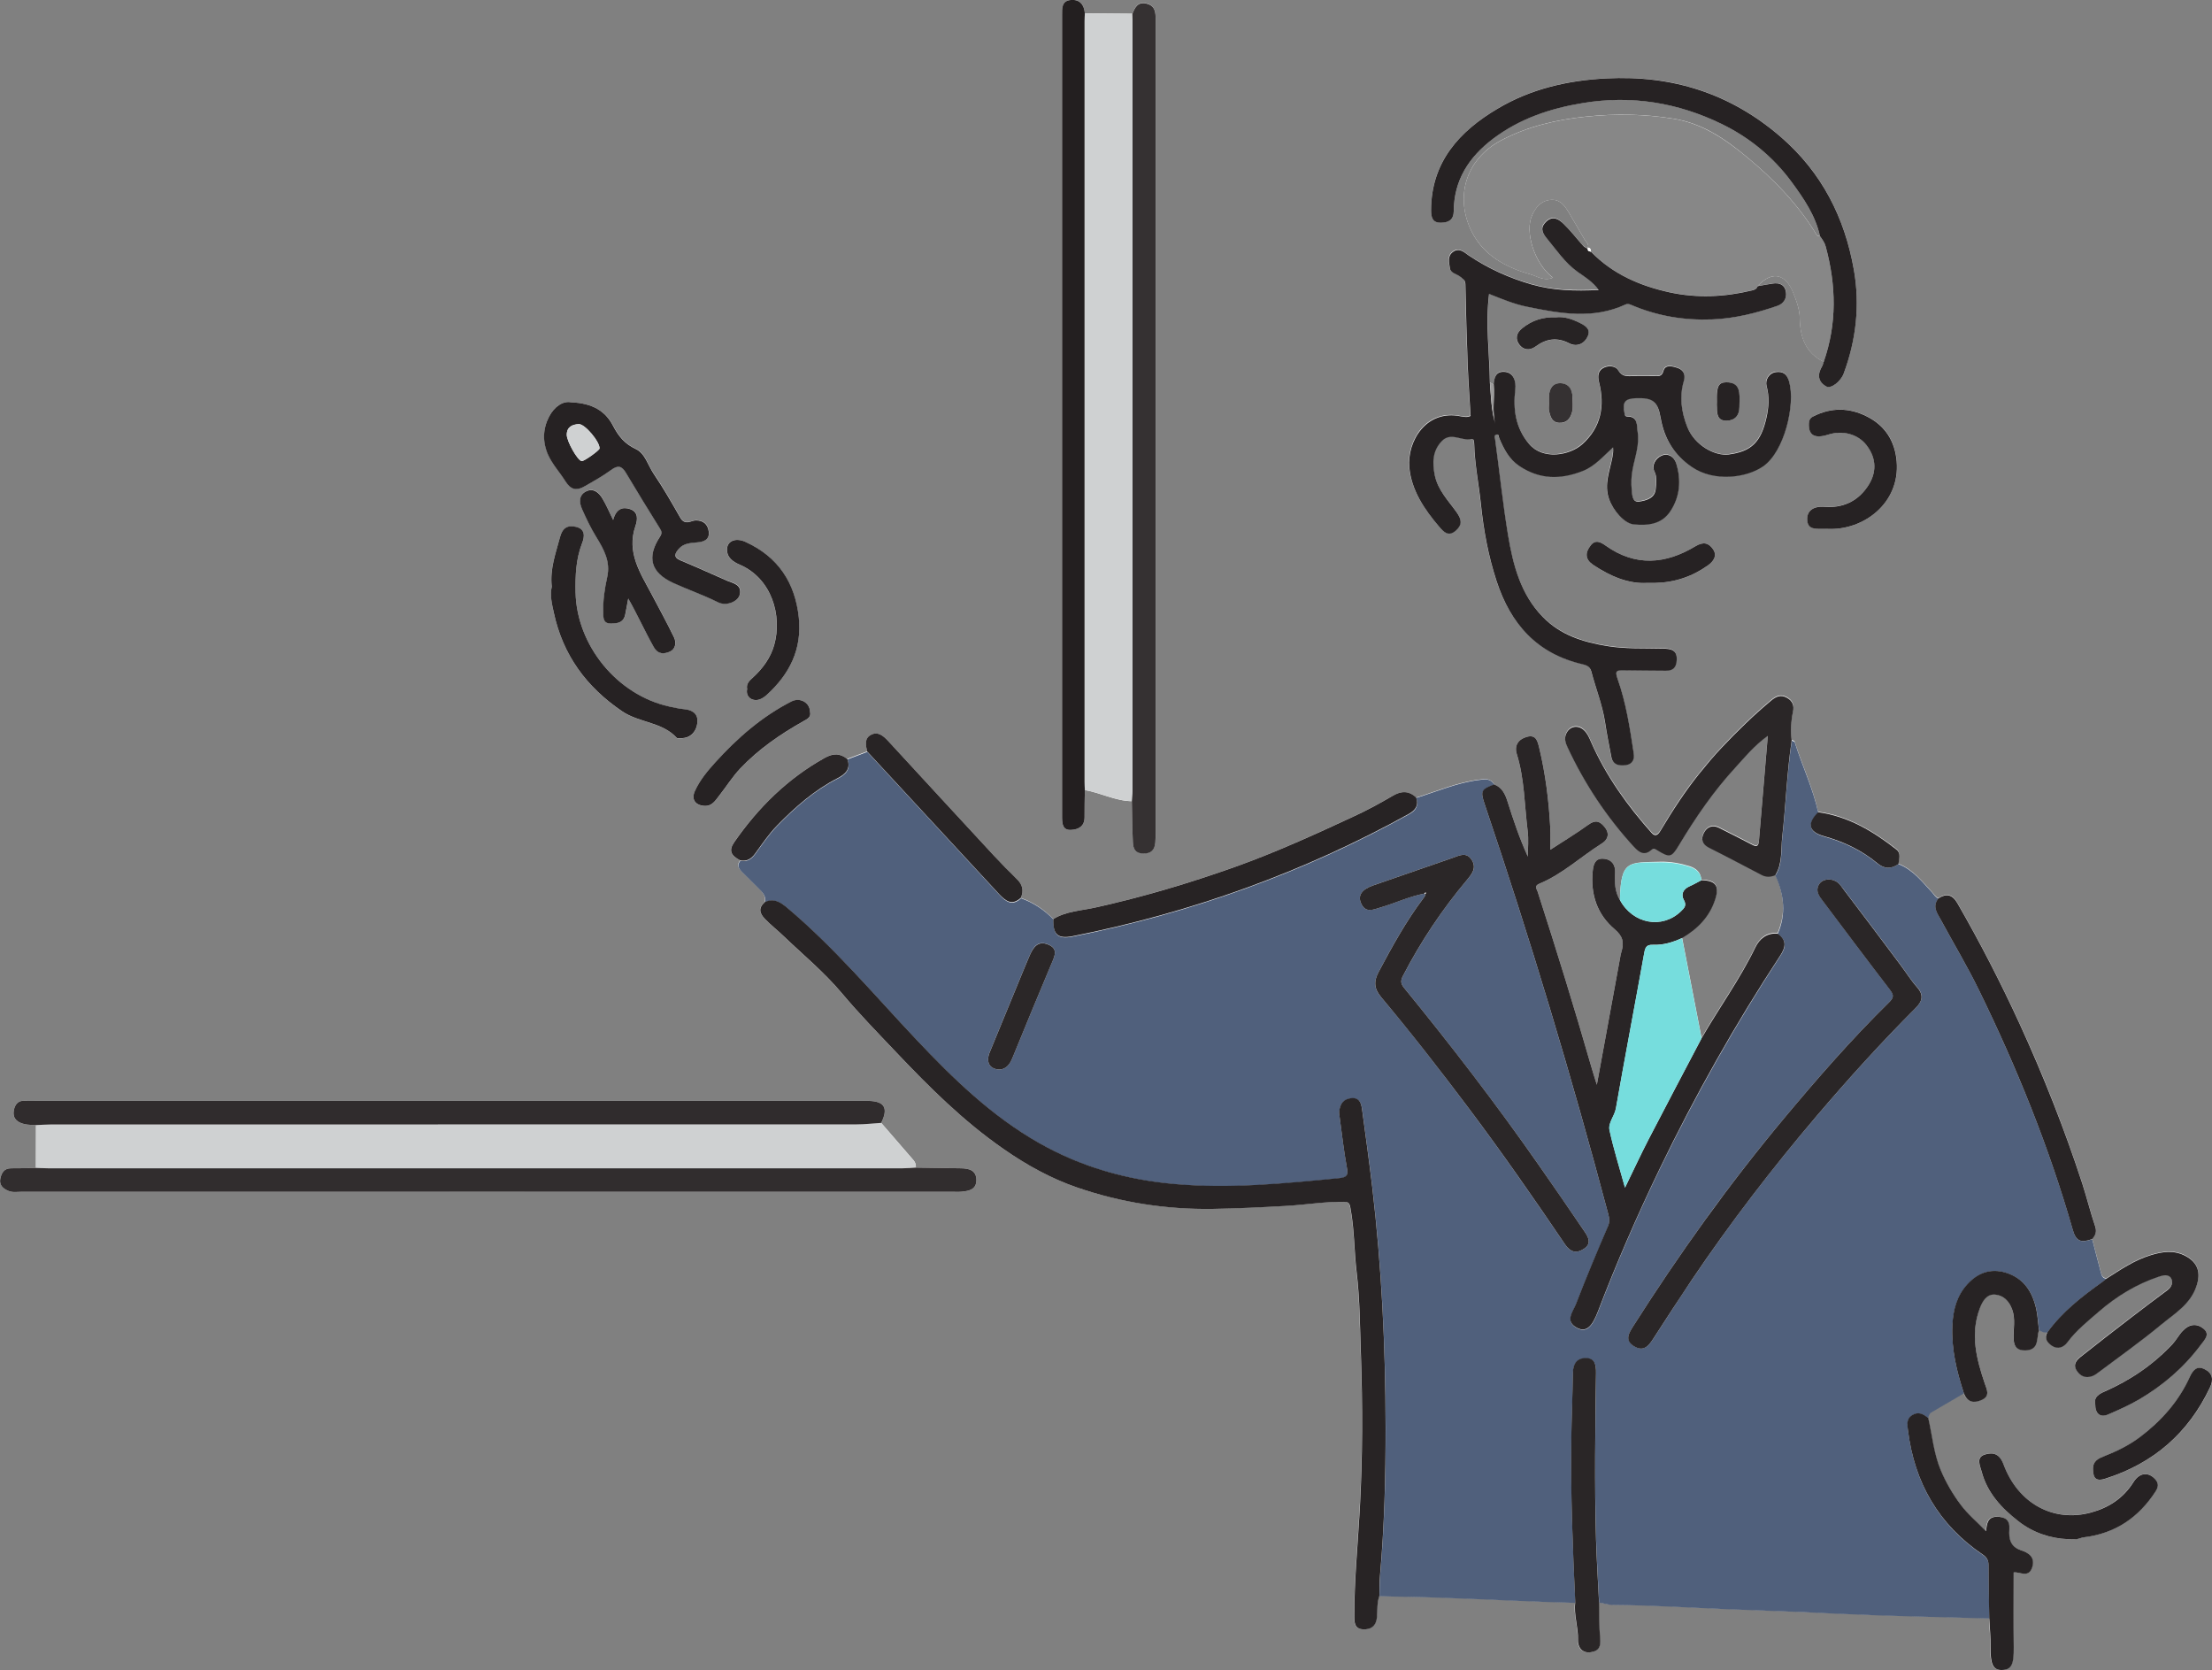 <?xml version="1.0" encoding="utf-8"?>
<!-- Generator: Adobe Illustrator 26.5.0, SVG Export Plug-In . SVG Version: 6.00 Build 0)  -->
<svg version="1.1" id="レイヤー_1" xmlns="http://www.w3.org/2000/svg" xmlns:xlink="http://www.w3.org/1999/xlink" x="0px"
	 y="0px" viewBox="0 0 221.25 167" style="enable-background:new 0 0 221.25 167;" xml:space="preserve">
<rect x="0" y="0" width="221.25" height="167" fill="#808080" stroke="none"/>
<style type="text/css">
	.st0{fill:#FDFDFD;}
	.st1{fill:#50607C;}
	.st2{fill:#878787;}
	.st3{fill:#262223;}
	.st4{fill:#CFD1D2;}
	.st5{fill:#292526;}
	.st6{fill:#282425;}
	.st7{fill:#312D2E;}
	.st8{fill:#302C2D;}
	.st9{fill:#353132;}
	.st10{fill:#231F20;}
	.st11{fill:#2A2627;}
	.st12{fill:#76DDDD;}
	.st13{fill:#272324;}
	.st14{fill:#9C9B9B;}
	.st15{fill:#2B2728;}
	.st16{fill:#EDEDEE;}
</style>
<g>
	<path class="st0" d="M162.03,90c-0.53-0.83-0.55-1.74-0.48-2.7c0.05-0.81-0.37-1.4-1.23-1.43c-0.78-0.03-0.94,0.58-1.01,1.22
		c-0.25,2.31,0.42,4.35,2.19,5.83c0.85,0.71,0.96,1.34,0.68,2.25c-0.06,0.21-0.1,0.43-0.14,0.65c-0.76,4.12-1.51,8.24-2.32,12.66
		c-0.25-0.81-0.42-1.34-0.57-1.86c-1.68-5.85-3.48-11.66-5.35-17.45c-0.09-0.26-0.38-0.57,0.17-0.8c2.33-0.96,4.16-2.71,6.26-4.03
		c0.58-0.36,0.81-0.96,0.28-1.62c-0.49-0.61-0.94-0.77-1.65-0.24c-1.17,0.86-2.44,1.61-3.79,2.49c0-0.86,0.03-1.53-0.01-2.2
		c-0.14-2.69-0.47-5.35-1.1-7.97c-0.17-0.69-0.31-1.38-1.26-1.11c-0.84,0.24-1.25,0.87-0.99,1.7c0.78,2.51,0.77,5.13,1.09,7.7
		c0.11,0.84,0.02,1.71,0.02,2.57c-0.83-1.8-1.44-3.63-2.02-5.47c-0.24-0.77-0.55-1.44-1.35-1.75c-0.37-0.65-0.94-0.55-1.56-0.47
		c-2.17,0.28-4.17,1.15-6.24,1.79c-0.75-0.71-1.51-0.67-2.39-0.16c-1.26,0.74-2.55,1.43-3.88,2.05c-3.88,1.79-7.76,3.58-11.8,5.02
		c-4.61,1.64-9.29,3.03-14.06,4.09c-1.4,0.31-2.89,0.36-4.17,1.14c-0.92-0.95-1.99-1.67-3.24-2.11c0.31-0.73,0.17-1.33-0.41-1.89
		c-0.79-0.75-1.55-1.53-2.28-2.33c-3.55-3.83-7.08-7.67-10.62-11.51c-0.44-0.48-0.97-0.91-1.64-0.6c-0.72,0.35-0.57,1.04-0.43,1.68
		c-0.66,0.25-1.33,0.5-1.99,0.75c-0.74-0.58-1.41-0.59-2.28-0.09c-3.7,2.08-6.63,4.96-9.03,8.42c-0.56,0.81-0.37,1.31,0.6,1.82
		c-0.37,0.46-0.16,0.81,0.2,1.15c0.54,0.51,1.05,1.06,1.58,1.57c0.41,0.39,0.81,0.78,0.69,1.43c-0.66,0.57-0.57,1.11,0,1.7
		c0.59,0.61,1.26,1.13,1.86,1.71c1.95,1.88,4.04,3.59,5.8,5.68c1.74,2.06,3.63,4.01,5.49,5.97c3.3,3.48,6.71,6.86,10.68,9.62
		c2.31,1.6,4.77,2.97,7.39,3.87c4.37,1.49,8.9,2.21,13.56,2.14c2.46-0.04,4.92-0.16,7.37-0.3c1.92-0.11,3.82-0.43,5.75-0.41
		c0.46,0.01,0.55,0.12,0.65,0.6c0.41,2.14,0.37,4.32,0.63,6.48c0.32,2.68,0.32,5.4,0.42,8.1c0.19,5.18,0.18,10.37-0.11,15.57
		c-0.2,3.55-0.54,7.11-0.55,10.68c0,0.64,0.03,1.26,0.85,1.32c0.85,0.06,1.34-0.37,1.42-1.23c0.06-0.71,0-1.43,0.24-2.11
		c2.09,0.08,4.18,0.09,6.27,0.16c4.44,0.16,8.88,0.4,13.32,0.51c-0.17,1.26,0.32,2.47,0.26,3.75c-0.03,0.55,0.3,1.37,1.29,1.22
		c0.87-0.13,1-0.6,0.93-1.39c-0.1-1.2-0.08-2.41-0.11-3.61c0.48,0.09,0.95,0.24,1.43,0.24c3.85,0.02,7.68,0.29,11.52,0.43
		c3.65,0.14,7.31,0.28,10.96,0.45c5.03,0.24,10.08,0.32,15.12,0.47c0.05,0.97,0.15,1.93,0.13,2.9c-0.03,1.67,0.24,2.28,1.1,2.28
		c1-0.01,1.25-0.54,1.22-2.28c-0.04-2.51-0.01-5.02-0.01-7.48c0.6-0.1,1.52,0.63,1.87-0.56c0.28-0.96-0.35-1.4-1.14-1.66
		c-1.05-0.34-1.23-1.15-1.16-2.09c0.07-0.94-0.41-1.25-1.28-1.25c-0.88,0.01-0.97,0.65-1.05,1.44c-0.94-0.96-1.85-1.71-2.53-2.64
		c-0.79-1.07-1.48-2.22-2.01-3.48c-0.71-1.68-0.84-3.47-1.24-5.2c0.02-0.23,0.07-0.45,0.29-0.58c1.09-0.64,2.18-1.27,3.27-1.91
		c0.33,0.9,0.96,1.02,1.77,0.68c0.92-0.39,0.55-1.06,0.34-1.67c-0.84-2.46-1.47-4.93-0.49-7.52c0.28-0.74,0.71-1.44,1.54-1.36
		c0.8,0.08,1.38,0.64,1.69,1.48c0.36,1,0.1,1.99,0.15,2.98c0.04,0.81,0.39,1.14,1.18,1.12c1.42-0.04,1.08-1.23,1.35-2.03
		c0.26,0.16,0.53,0.26,0.84,0.22c-0.34,0.62,0.01,1.03,0.47,1.34c0.61,0.4,1.18,0.15,1.56-0.36c0.87-1.18,2.01-2.08,3.1-3.03
		c1.79-1.57,3.78-2.78,6.05-3.53c0.4-0.13,0.96-0.28,1.21,0.17c0.23,0.4,0.06,0.87-0.36,1.18c-1.18,0.89-2.37,1.77-3.54,2.67
		c-1.72,1.32-3.45,2.65-5.14,4c-0.43,0.34-0.81,0.77-0.39,1.4c0.38,0.57,0.9,0.75,1.52,0.54c0.27-0.09,0.52-0.29,0.75-0.46
		c2.06-1.55,4.18-3.05,6.16-4.69c1.34-1.11,2.92-2.03,3.54-3.86c0.45-1.34,0.13-2.34-1.06-2.99c-1.17-0.64-2.35-0.45-3.52-0.1
		c-1.62,0.49-3.01,1.44-4.42,2.34c-0.44-0.01-0.51-0.37-0.59-0.68c-0.29-1.09-0.57-2.18-0.85-3.27c0.33-0.37,0.49-0.72,0.3-1.28
		c-0.48-1.41-0.83-2.86-1.29-4.28c-1.77-5.42-3.85-10.73-6.24-15.91c-1.9-4.14-3.98-8.17-6.25-12.12c-0.51-0.88-1.1-0.99-1.9-0.47
		c-0.3-0.11-0.43-0.39-0.63-0.6c-1.01-1.08-1.92-2.28-3.37-2.84c0.05-0.51,0.28-1.09-0.2-1.47c-2.33-1.82-4.83-3.32-7.83-3.73
		c-0.54-2.43-1.61-4.68-2.36-7.04c-0.02-0.07-0.19-0.09-0.29-0.14c-0.11-0.97-0.07-1.93,0.14-2.88c0.14-0.6-0.03-1.08-0.62-1.4
		c-0.63-0.34-1.09-0.11-1.58,0.3c-1.75,1.46-3.38,3.05-4.94,4.7c-0.79,0.84-1.52,1.71-2.24,2.6c-1.45,1.78-2.69,3.71-3.86,5.68
		c-0.25,0.41-0.52,0.67-0.9,0.24c-2.46-2.76-4.59-5.74-6.08-9.14c-0.18-0.41-0.35-0.82-0.69-1.13c-0.62-0.58-1.47-0.39-1.79,0.38
		c-0.19,0.47-0.06,0.88,0.14,1.31c1.7,3.65,3.9,6.97,6.62,9.94c0.53,0.58,1.07,0.98,1.8,0.32c0.23-0.2,0.37-0.07,0.57,0.06
		c1.24,0.76,1.42,0.73,2.17-0.52c1.65-2.76,3.46-5.4,5.64-7.76c0.97-1.05,1.88-2.18,3.24-3.17c-0.31,3.69-0.6,7.12-0.89,10.54
		c-0.06,0.73-0.45,0.47-0.82,0.28c-1.06-0.54-2.11-1.1-3.18-1.62c-0.65-0.32-1.2-0.08-1.51,0.52c-0.32,0.62-0.18,1.13,0.51,1.47
		c1.76,0.89,3.5,1.81,5.25,2.72c0.47,0.24,0.92,0.23,1.39,0.03c0.86,1.91,1.1,3.85,0.23,5.83c-1.08-0.08-1.81,0.52-2.23,1.39
		c-1.54,3.18-3.62,6.04-5.38,9.09c-0.65-3.34-1.3-6.69-1.95-10.03c1.56-0.91,2.77-2.12,3.32-3.89c0.42-1.33,0.05-1.84-1.39-1.89
		c-0.06-0.74-0.53-1.13-1.17-1.34c-0.93-0.29-1.89-0.46-2.85-0.45C162.91,86.26,162.11,85.96,162.03,90z M108.51,79.01
		c1.59,0.27,3.05,1.09,4.71,1.11c0.03,1.35,0.03,2.69,0.09,4.04c0.03,0.61,0.16,1.14,1.01,1.17c0.83,0.03,1.16-0.35,1.24-1.09
		c0.04-0.37,0.03-0.75,0.03-1.12c0-21.06,0-42.12,0-63.19c0-6,0-11.99,0-17.99c0-0.7-0.03-1.36-0.89-1.59
		c-0.89-0.23-1.18,0.37-1.44,1.02c-1.58-0.01-3.17-0.03-4.75-0.04c-0.07-0.87-0.5-1.42-1.41-1.33c-0.93,0.09-0.87,0.85-0.87,1.53
		c0,0.19,0,0.38,0,0.56c0,26.29,0,52.58,0,78.87c0,0.26,0,0.53,0,0.79c0,0.63,0.06,1.29,0.9,1.24c0.75-0.04,1.36-0.36,1.35-1.29
		C108.47,80.8,108.5,79.9,108.51,79.01z M88.14,112.29c0.74-1.48,0.33-2.18-1.29-2.2c-0.26,0-0.52,0-0.79,0
		c-27.51,0-55.03,0-82.54,0c-0.3,0-0.6,0.03-0.9-0.01c-0.8-0.09-1.16,0.36-1.25,1.05c-0.11,0.81,0.44,1.14,1.12,1.29
		c0.36,0.08,0.74,0.06,1.11,0.09c0,1.43-0.01,2.86-0.01,4.28c-0.82,0.02-1.65,0.05-2.47,0.04c-0.72,0-0.99,0.47-1.09,1.05
		c-0.12,0.62,0.27,0.97,0.79,1.2c0.43,0.19,0.89,0.1,1.33,0.1c31.04,0.01,62.09,0,93.13,0c0.3,0,0.6,0.02,0.9-0.01
		c0.74-0.07,1.48-0.22,1.48-1.16c0-1.01-0.75-1.17-1.56-1.18c-1.5-0.02-3-0.05-4.49-0.07c0.01-0.27-0.04-0.51-0.22-0.72
		C90.3,114.79,89.22,113.54,88.14,112.29z M149.41,38.46c-0.13-0.07-0.25-0.15-0.38-0.22c-0.03-2.93-0.44-5.86-0.08-8.87
		c1.3,0.52,2.5,1.02,3.78,1.28c3.31,0.68,6.63,1.29,9.89-0.23c0.17-0.08,0.34-0.04,0.53,0.04c2.59,1.13,5.29,1.57,8.12,1.46
		c2.26-0.09,4.41-0.63,6.53-1.36c0.62-0.21,0.94-0.76,0.84-1.41c-0.12-0.72-0.67-0.91-1.34-0.81c-0.5,0.08-0.99,0.18-1.49,0.26
		c1.64-1.75,2.89-0.92,3.5,0.54c0.35,0.84,0.69,1.76,0.71,2.65c0.03,1.94,0.57,3.49,2.4,4.39c-0.05,0.14-0.08,0.29-0.16,0.42
		c-0.48,0.8-0.46,1.54,0.4,2.03c0.49,0.28,1.47-0.51,1.75-1.28c1.24-3.37,1.64-6.86,1.02-10.38c-0.92-5.23-3.21-9.75-7.3-13.28
		c-5.03-4.35-10.83-6.21-17.46-5.86c-3.89,0.2-7.57,1.05-10.88,3.03c-3.81,2.27-6.64,5.31-6.65,10.14c0,0.73,0.14,1.29,1.01,1.26
		c0.74-0.02,1.25-0.27,1.26-1.18c0.02-3.08,1.53-5.39,3.91-7.2c2.68-2.04,5.73-3.05,9.03-3.59c4.86-0.79,9.45-0.04,13.82,2.08
		c2.79,1.35,5.18,3.29,7.02,5.8c1.22,1.66,2.4,3.37,2.85,5.44c-0.11-0.03-0.27-0.02-0.31-0.09c-1.85-3.08-4.32-5.61-7.07-7.88
		c-2.14-1.77-4.39-3.31-7.24-3.77c-2.93-0.48-5.85-0.52-8.81-0.21c-2.96,0.31-5.79,0.97-8.43,2.35c-3.67,1.92-4.69,5.83-2.93,9.24
		c1.19,2.3,3.36,3.48,5.79,4.17c0.72,0.2,1.43,0.73,2.29,0.34c-1.86-1.39-2.85-4.61-2.08-6.25c0.35-0.76,0.83-1.4,1.77-1.52
		c0.96-0.12,1.43,0.5,1.85,1.18c0.56,0.92,1.08,1.86,1.63,2.79c0.16,0.28,0.52,0.48,0.28,0.88c-0.15-0.1-0.33-0.17-0.45-0.3
		c-0.65-0.72-1.24-1.49-1.93-2.17c-0.47-0.46-1.07-0.89-1.74-0.27c-0.59,0.54-0.52,1.04,0.01,1.67c0.99,1.17,1.82,2.45,3.11,3.38
		c0.68,0.49,1.49,0.95,2.1,1.81c-2.37,0.11-4.55,0.06-6.72-0.56c-2.26-0.65-4.35-1.6-6.3-2.91c-0.41-0.28-0.94-0.83-1.58-0.32
		c-0.55,0.43-0.35,1.02-0.29,1.56c0.06,0.57,0.69,0.6,1.04,0.9c0.25,0.22,0.51,0.3,0.52,0.73c0.05,2.69,0.13,5.39,0.23,8.08
		c0.06,1.69,0.19,3.37,0.29,5.11c-0.26,0.15-0.66,0.11-1,0.04c-3.45-0.71-5.35,2.5-5.13,5.08c0.2,2.3,1.49,4.21,2.98,5.95
		c0.44,0.51,0.91,1.07,1.68,0.39c0.67-0.6,0.58-1.12,0.07-1.83c-0.83-1.16-1.87-2.21-2.18-3.68c-0.26-1.23-0.26-2.42,0.69-3.42
		c0.91-0.96,1.97,0.01,2.95-0.22c0.29-0.07,0.29,0.26,0.3,0.48c0.06,2.02,0.46,4.01,0.67,6.02c0.28,2.62,0.74,5.17,1.56,7.68
		c1.41,4.32,4.04,7.28,8.59,8.34c0.33,0.08,0.75,0.19,0.89,0.71c0.45,1.68,1.11,3.3,1.37,5.03c0.18,1.18,0.41,2.36,0.64,3.54
		c0.16,0.83,0.81,0.91,1.46,0.81c0.63-0.09,0.86-0.58,0.78-1.16c-0.38-2.54-0.78-5.08-1.63-7.51c-0.27-0.76-0.07-0.83,0.57-0.81
		c1.42,0.03,2.85,0.02,4.27,0.04c0.75,0.01,1.05-0.35,1.09-1.09c0.05-1.06-0.67-1.1-1.4-1.12c-1.86-0.05-3.73,0.05-5.59-0.26
		c-2.41-0.4-4.65-1.11-6.42-2.92c-2.21-2.27-2.96-5.18-3.46-8.15c-0.54-3.19-0.86-6.42-1.3-9.63c-0.03-0.2-0.11-0.37,0.12-0.44
		c0.28-0.07,0.22,0.18,0.29,0.34c0.47,1.08,0.98,2.11,2.01,2.8c2.04,1.36,4.14,1.38,6.37,0.49c1.22-0.49,2-1.45,3.01-2.35
		c0.04,0.42-0.01,0.67-0.06,0.96c-0.25,1.37-0.86,2.7-0.35,4.17c0.4,1.16,1.54,2.49,2.48,2.57c1.43,0.12,2.8,0,3.67-1.33
		c0.96-1.47,1.09-3.1,0.58-4.76c-0.21-0.69-0.81-1.07-1.47-0.78c-0.59,0.26-1.01,0.97-0.71,1.57c0.3,0.62,0.17,1.18,0.13,1.74
		c-0.07,0.94-0.96,1.18-1.67,1.28c-0.69,0.1-0.69-0.73-0.73-1.15c-0.07-0.68-0.05-1.38,0.09-2.1c0.24-1.22,0.7-2.45,0.5-3.72
		c-0.1-0.61,0.08-1.53-1.02-1.54c-0.25,0-0.26-0.17-0.3-0.36c-0.21-1.09,0.05-1.43,1.16-1.47c1.66-0.06,2.19,0.33,2.46,1.96
		c0.35,2.09,1.37,3.72,3.12,4.92c2.21,1.51,5.44,1.11,7.14-0.07c2.14-1.48,3.24-6.17,2.6-8.45c-0.22-0.81-0.67-1.06-1.32-0.97
		c-0.72,0.1-1.1,0.8-0.94,1.39c0.29,1.08,0.22,2.1-0.01,3.15c-0.55,2.47-1.52,3.41-3.8,3.7c-1.37,0.18-3.41-0.93-4.13-2.77
		c-0.6-1.54-0.8-3.05-0.33-4.62c0.21-0.7-0.13-1.11-0.67-1.28c-0.45-0.14-1.19-0.36-1.37,0.29c-0.18,0.67-0.57,0.53-0.98,0.54
		c-0.68,0.01-1.35,0.01-2.03,0c-0.57,0-1.1,0.12-1.52-0.57c-0.32-0.52-1.12-0.51-1.61-0.17c-0.37,0.25-0.47,0.72-0.31,1.35
		c0.59,2.33,0.23,4.5-1.67,6.2c-1.27,1.14-3.96,1.62-5.35-0.05c-1.34-1.6-1.59-3.45-1.36-5.41c0.11-0.9-0.22-1.68-1.01-1.77
		C149.63,37.06,149.45,37.72,149.41,38.46z M57.12,40.23c-0.78-0.16-1.67,0.4-2.2,1.43c-0.62,1.23-0.66,2.52-0.08,3.82
		c0.42,0.95,1.14,1.7,1.68,2.56c0.58,0.92,1.11,1.08,2.08,0.51c0.86-0.5,1.73-0.98,2.53-1.57c0.66-0.49,1.06-0.44,1.48,0.27
		c1.11,1.88,2.25,3.74,3.41,5.58c0.19,0.3,0.22,0.5,0.02,0.79c-1.37,2.07-0.95,3.61,1.3,4.65c1.49,0.69,3.04,1.23,4.52,1.95
		c0.82,0.4,2-0.08,2.15-0.81c0.21-1-0.65-1.09-1.28-1.36c-1.55-0.67-3.09-1.38-4.65-2.03c-0.76-0.32-0.56-0.71-0.18-1.15
		c0.51-0.58,1.21-0.59,1.91-0.66c0.59-0.06,1.2-0.26,1.09-1.08c-0.1-0.74-0.54-1.11-1.28-1.11c-0.21,0-0.42,0.1-0.64,0.15
		c-0.45,0.11-0.71-0.04-0.95-0.46c-0.84-1.47-1.67-2.95-2.63-4.34c-0.58-0.85-0.86-2.05-1.8-2.49c-1.11-0.52-1.73-1.28-2.27-2.32
		C60.57,41.11,59.27,40.32,57.12,40.23z M55.19,58.67c-0.19,0.82,0.01,1.73,0.21,2.63c0.92,4.22,3.26,7.42,6.83,9.84
		c1.71,1.16,3.99,1.04,5.46,2.65c0.07,0.08,0.29,0.03,0.44,0.03c0.91,0.03,1.58-0.64,1.63-1.67c0.04-0.89-0.65-1.16-1.31-1.22
		c-0.52-0.05-1.02-0.16-1.52-0.27c-5.2-1.17-9.25-6.11-9.36-11.42c-0.03-1.66,0.02-3.31,0.65-4.9c0.25-0.64,0.36-1.44-0.63-1.65
		c-0.85-0.19-1.34,0.13-1.58,1.05C55.59,55.32,54.98,56.87,55.19,58.67z M61.33,52c-0.43-0.89-0.7-1.52-1.04-2.12
		c-0.37-0.66-0.95-1.14-1.7-0.73c-0.7,0.38-0.66,1.1-0.35,1.78c0.43,0.96,0.88,1.91,1.44,2.81c0.74,1.19,1.4,2.42,1.07,3.92
		c-0.26,1.18-0.43,2.38-0.4,3.59c0.01,0.49-0.04,1.08,0.73,1.09c0.72,0.01,1.34-0.1,1.48-0.97c0.08-0.47,0.18-0.94,0.29-1.53
		c0.94,1.69,1.66,3.31,2.55,4.85c0.46,0.8,1.07,0.68,1.59,0.47c0.57-0.23,0.71-0.88,0.43-1.45c-0.71-1.43-1.46-2.84-2.21-4.25
		c-1.14-2.15-2.57-4.22-1.64-6.87c0.23-0.67,0.29-1.41-0.54-1.69C62.28,50.66,61.62,50.88,61.33,52z M206.91,153.92
		c0.26,0,0.53,0.03,0.78-0.01c0.25-0.03,0.49-0.15,0.74-0.19c3.13-0.38,5.47-1.97,7.17-4.59c0.36-0.56,0.28-0.94-0.18-1.36
		c-0.65-0.6-1.46-0.47-2.04,0.44c-1.01,1.59-2.47,2.55-4.24,3.03c-3.74,1.02-7.3-0.88-8.75-4.81c-0.4-1.09-1.06-1.23-1.86-0.99
		c-0.93,0.28-0.48,1.13-0.33,1.71c0.56,2.13,2.01,3.67,3.67,4.96C203.32,153.25,205.04,153.85,206.91,153.92z M182.81,52.89
		c3.58,0.17,7.26-2.58,6.91-6.76c-0.17-2.03-1.16-3.58-2.97-4.49c-1.76-0.89-3.57-0.93-5.37-0.01c-0.3,0.16-0.42,0.35-0.44,0.69
		c-0.07,1.2,0.56,1.57,1.94,1.13c1.47-0.47,2.99-0.02,3.81,1.04c1.06,1.37,1.04,2.85,0.07,4.23c-1.01,1.44-2.49,2.08-4.26,1.95
		c-1.04-0.08-1.73,0.34-1.73,1.19c-0.01,1.15,0.86,1.01,1.6,1.02C182.51,52.89,182.66,52.89,182.81,52.89z M74.73,68.91
		c-0.1,0.44,0.09,0.86,0.45,1.01c0.56,0.24,1.07-0.03,1.5-0.43c2.28-2.07,3.55-4.56,3.21-7.72c-0.37-3.54-2.1-6.12-5.38-7.6
		c-0.93-0.42-1.76-0.1-1.8,0.72c-0.04,0.85,0.58,1.28,1.28,1.58c3.19,1.38,4.26,5.08,3.44,8.02c-0.36,1.29-1.15,2.36-2.14,3.27
		C74.97,68.06,74.62,68.37,74.73,68.91z M209.35,146.97c0.01,0.89,0.36,1.19,1.26,0.9c4.78-1.54,8.28-4.54,10.44-9.1
		c0.39-0.83,0.23-1.45-0.53-1.84c-0.78-0.39-1.18,0.09-1.49,0.79c-1.12,2.46-2.87,4.4-5.01,6.02c-1.07,0.81-2.27,1.38-3.52,1.88
		C209.91,145.85,209.3,146.08,209.35,146.97z M81.02,71.18C81,70.23,80,69.72,79.17,70.15c-2.96,1.5-5.41,3.65-7.61,6.08
		c-0.8,0.88-1.58,1.81-2.07,2.92c-0.34,0.78,0.03,1.34,0.86,1.44c0.84,0.1,1.19-0.51,1.59-1.02c0.71-0.9,1.31-1.87,2.1-2.71
		c1.84-1.94,4.01-3.43,6.32-4.73C80.78,71.89,81.15,71.69,81.02,71.18z M164.78,58.29c0.41,0,0.59,0,0.78,0
		c1.94-0.04,3.71-0.62,5.28-1.76c0.52-0.37,0.96-0.95,0.5-1.61c-0.43-0.62-0.95-0.78-1.75-0.3c-2.98,1.8-6,2.07-8.99-0.06
		c-0.43-0.31-1-0.67-1.51,0c-0.55,0.74-0.54,1.39,0.27,1.93C161.07,57.63,162.89,58.42,164.78,58.29z M209.57,140.4
		c-0.01,0.95,0.48,1.37,1.24,1.05c1.07-0.45,2.13-0.92,3.13-1.51c2.4-1.41,4.48-3.19,6.16-5.44c0.41-0.55,0.99-1.07,0.27-1.66
		c-0.66-0.54-1.41-0.46-2.06,0.24c-0.38,0.41-0.62,0.9-1.01,1.31c-1.93,2.07-4.21,3.62-6.8,4.75
		C209.95,139.4,209.42,139.71,209.57,140.4z M155.63,31.73c-1.32-0.05-2.4,0.31-3.39,1.11c-0.62,0.5-0.68,1.08-0.3,1.61
		c0.39,0.55,1.04,0.64,1.64,0.21c1.07-0.77,2.14-0.96,3.39-0.31c0.74,0.39,1.5,0.05,1.84-0.74c0.31-0.73-0.28-1.05-0.83-1.32
		C157.23,31.9,156.44,31.63,155.63,31.73z M154.93,40.27c0,0,0.01,0,0.01,0c0,0.3-0.06,0.61,0.01,0.89c0.14,0.53,0.28,1.09,1,1.13
		c0.79,0.04,1.15-0.47,1.3-1.11c0.11-0.46,0.03-0.96,0.03-1.45c0-0.83-0.43-1.4-1.23-1.4c-0.8,0-1.11,0.63-1.12,1.39
		C154.93,39.9,154.93,40.08,154.93,40.27z M171.73,40.2C171.72,40.2,171.72,40.2,171.73,40.2c-0.01,0.19-0.01,0.37-0.01,0.56
		c0,0.68,0.08,1.33,0.97,1.31c0.85-0.02,1.27-0.51,1.28-1.36c0.01-0.49,0.06-0.98-0.02-1.46c-0.11-0.71-0.52-1.03-1.3-1.02
		c-0.82,0.01-0.87,0.51-0.92,1.07C171.7,39.6,171.73,39.9,171.73,40.2z"/>
	<path class="st1" d="M189.89,86.41c1.45,0.56,2.36,1.76,3.37,2.84c0.2,0.22,0.33,0.5,0.63,0.6c-0.65,0.8-0.11,1.47,0.25,2.15
		c1.27,2.35,2.65,4.64,3.82,7.04c3.77,7.74,7.01,15.69,9.38,23.98c0.31,1.1,0.79,1.3,1.93,0.9c0.28,1.09,0.56,2.19,0.85,3.27
		c0.08,0.31,0.15,0.66,0.59,0.68c-0.14,0.11-0.28,0.23-0.43,0.34c-2.04,1.46-4.01,2.98-5.49,5.04c-0.31,0.04-0.58-0.07-0.84-0.22
		c-0.09-0.7-0.12-1.42-0.27-2.11c-0.38-1.74-1.27-3.09-3.06-3.64c-1.53-0.47-2.81,0.04-3.84,1.17c-1.05,1.15-1.41,2.58-1.49,4.11
		c-0.11,2.35,0.43,4.58,1.15,6.78c-1.09,0.63-2.18,1.27-3.27,1.91c-0.21,0.13-0.26,0.35-0.29,0.58c-0.49-0.4-1-0.68-1.62-0.28
		c-0.59,0.38-0.47,0.97-0.41,1.52c0.65,5.24,3.07,9.43,7.47,12.41c0.42,0.29,0.59,0.6,0.59,1.1c0,1.76,0.04,3.51,0.07,5.27
		c-5.04-0.15-10.08-0.23-15.12-0.47c-3.65-0.18-7.31-0.32-10.96-0.45c-3.84-0.15-7.68-0.41-11.52-0.43c-0.48,0-0.95-0.16-1.43-0.24
		c-0.1-2.09-0.24-4.18-0.3-6.28c-0.16-5.55-0.09-11.1,0-16.65c0.01-0.78-0.1-1.51-1.07-1.49c-0.92,0.02-1.24,0.65-1.25,1.53
		c-0.03,2.25-0.13,4.49-0.16,6.74c-0.07,5.4,0.15,10.79,0.4,16.18c-4.44-0.11-8.88-0.35-13.32-0.51c-2.09-0.08-4.18-0.09-6.27-0.16
		c0.02-0.67,0.01-1.35,0.06-2.02c0.43-4.96,0.57-9.95,0.56-14.92c-0.02-8.01-0.4-16.02-1.34-23.98c-0.31-2.6-0.67-5.19-1.02-7.79
		c-0.09-0.64-0.31-1.17-1.13-1.06c-0.77,0.1-1.07,0.61-1.15,1.3c-0.02,0.18,0.01,0.37,0.04,0.56c0.23,1.7,0.42,3.41,0.73,5.1
		c0.13,0.74,0,0.96-0.76,1.03c-5.48,0.54-10.95,1.07-16.47,0.59c-4.83-0.42-9.38-1.72-13.59-4.12c-4.71-2.68-8.55-6.41-12.23-10.31
		c-4.24-4.49-8.21-9.23-12.96-13.22c-0.69-0.58-1.32-0.95-2.2-0.55c0.13-0.65-0.28-1.03-0.69-1.43c-0.54-0.52-1.04-1.06-1.58-1.57
		c-0.36-0.35-0.57-0.69-0.2-1.15c0.67,0.13,1.11-0.15,1.5-0.69c0.7-0.96,1.36-1.95,2.2-2.81c1.79-1.84,3.71-3.53,6.02-4.71
		c0.77-0.39,1.38-0.92,0.99-1.93c0.66-0.25,1.33-0.5,1.99-0.75c4.4,4.76,8.81,9.51,13.21,14.28c0.64,0.7,1.29,1.18,2.17,0.36
		c1.25,0.44,2.32,1.16,3.24,2.11c-0.05,1.55,0.44,2.01,1.92,1.72c11.84-2.35,23.07-6.38,33.64-12.23c0.69-0.38,1-0.86,0.73-1.64
		c2.07-0.64,4.07-1.51,6.24-1.79c0.62-0.08,1.19-0.19,1.56,0.47c-1.3,0.48-1.4,0.66-0.95,1.98c4.58,13.55,8.7,27.24,12.38,41.06
		c0.11,0.41,0.11,0.75-0.06,1.17c-1.09,2.57-2.19,5.14-3.19,7.75c-0.29,0.76-1.18,1.75,0.16,2.41c0.86,0.42,1.45-0.12,2.03-1.64
		c1.85-4.84,3.91-9.59,6.17-14.26c3.57-7.38,7.59-14.5,12.08-21.36c0.58-0.88,0.64-1.56-0.27-2.19c0.87-1.98,0.63-3.92-0.23-5.83
		c0.74-1.17,0.55-2.52,0.69-3.8c0.35-3.22,0.47-6.47,0.95-9.68c0.1,0.04,0.27,0.07,0.29,0.14c0.75,2.36,1.82,4.61,2.36,7.04
		c-1.13,1.13-0.96,1.96,0.57,2.39c1.97,0.55,3.77,1.4,5.34,2.7C188.46,86.89,189.15,86.92,189.89,86.41z M142.47,89.36l-0.02-0.03
		c0.19,0.19,0.03,0.35-0.07,0.48c-1.75,2.31-3.13,4.83-4.48,7.37c-0.52,0.97-0.47,1.7,0.24,2.53c3.06,3.62,5.95,7.37,8.8,11.16
		c3.33,4.43,6.49,8.99,9.6,13.57c0.54,0.8,1.15,0.93,1.89,0.44c0.79-0.52,0.45-1.16,0.05-1.74c-1.54-2.24-3.06-4.48-4.62-6.71
		c-4.24-6.05-8.74-11.9-13.4-17.62c-0.36-0.44-0.4-0.72-0.12-1.25c1.79-3.43,3.91-6.63,6.4-9.58c0.5-0.59,0.99-1.19,0.46-2
		c-0.54-0.83-1.25-0.42-1.91-0.19c-2.65,0.91-5.3,1.83-7.94,2.75c-1.11,0.39-1.55,0.98-1.23,1.75c0.44,1.06,1.22,0.67,1.99,0.45
		C139.57,90.3,140.96,89.63,142.47,89.36z M182.82,87.95c-0.25,0.02-0.7,0.11-0.92,0.57c-0.29,0.61,0.06,1.08,0.4,1.53
		c2.24,2.98,4.46,5.96,6.74,8.91c0.4,0.52,0.41,0.78-0.07,1.25c-3.74,3.67-7.18,7.62-10.54,11.64c-5.5,6.58-10.48,13.54-15.07,20.77
		c-0.43,0.67-0.88,1.41,0.11,2.01c0.94,0.56,1.44-0.06,1.9-0.76c1.28-1.97,2.55-3.96,3.87-5.91c3.84-5.71,8.03-11.16,12.5-16.4
		c3.15-3.7,6.42-7.31,9.86-10.75c0.69-0.69,0.86-1.32,0.14-2.12c-0.62-0.69-1.1-1.49-1.66-2.23c-1.88-2.51-3.75-5.02-5.66-7.51
		C184.06,88.51,183.76,87.92,182.82,87.95z M100.06,106.95c0.6-0.08,0.95-0.53,1.21-1.17c1.29-3.17,2.6-6.33,3.93-9.49
		c0.31-0.73,0.65-1.43-0.37-1.85c-0.98-0.4-1.45,0.21-1.79,0.99c-0.29,0.65-0.55,1.3-0.82,1.95c-1.08,2.61-2.16,5.23-3.23,7.85
		C98.58,106.23,99,106.97,100.06,106.95z"/>
	<path class="st2" d="M182.41,36.19c-1.83-0.9-2.37-2.45-2.4-4.39c-0.01-0.89-0.36-1.81-0.71-2.65c-0.61-1.46-1.86-2.3-3.5-0.54
		c-0.09,0.29-0.32,0.36-0.59,0.43c-2.72,0.64-5.46,0.78-8.19,0.19c-2.98-0.65-5.72-1.82-7.89-4.07c-0.01-0.19-0.04-0.38-0.29-0.4
		c0.01,0.05-0.01,0.08-0.06,0.09c0.24-0.4-0.12-0.6-0.28-0.88c-0.55-0.93-1.07-1.87-1.63-2.79c-0.42-0.68-0.88-1.3-1.85-1.18
		c-0.94,0.12-1.41,0.76-1.77,1.52c-0.77,1.64,0.22,4.86,2.08,6.25c-0.87,0.39-1.58-0.14-2.29-0.34c-2.42-0.68-4.59-1.87-5.79-4.17
		c-1.77-3.41-0.74-7.32,2.93-9.24c2.64-1.38,5.48-2.04,8.43-2.35c2.95-0.31,5.87-0.27,8.81,0.21c2.84,0.47,5.1,2.01,7.24,3.77
		c2.75,2.27,5.22,4.8,7.07,7.88c0.04,0.07,0.2,0.06,0.31,0.09c0.24,0.33,0.47,0.64,0.58,1.06
		C183.66,28.54,183.75,32.38,182.41,36.19z"/>
	<path class="st3" d="M159.13,25.17c2.17,2.24,4.91,3.42,7.89,4.07c2.73,0.59,5.47,0.46,8.19-0.19c0.27-0.06,0.5-0.14,0.59-0.43
		c0.5-0.09,0.99-0.19,1.49-0.26c0.67-0.11,1.22,0.09,1.34,0.81c0.11,0.65-0.21,1.19-0.84,1.41c-2.12,0.73-4.27,1.27-6.53,1.36
		c-2.82,0.11-5.53-0.34-8.12-1.46c-0.19-0.08-0.36-0.12-0.53-0.04c-3.26,1.52-6.58,0.91-9.89,0.23c-1.28-0.26-2.47-0.76-3.78-1.28
		c-0.37,3,0.04,5.93,0.08,8.87c0.11,1.37,0.14,2.76,0.53,4.1c-0.33-1.28-0.04-2.59-0.15-3.88c0.04-0.73,0.22-1.39,1.15-1.29
		c0.79,0.09,1.12,0.87,1.01,1.77c-0.23,1.96,0.02,3.81,1.36,5.41c1.39,1.67,4.09,1.18,5.35,0.05c1.9-1.71,2.26-3.87,1.67-6.2
		c-0.16-0.63-0.06-1.09,0.31-1.35c0.49-0.34,1.3-0.35,1.61,0.17c0.42,0.69,0.95,0.57,1.52,0.57c0.68,0,1.35,0.01,2.03,0
		c0.41-0.01,0.8,0.13,0.98-0.54c0.18-0.65,0.92-0.43,1.37-0.29c0.53,0.17,0.87,0.58,0.67,1.28c-0.47,1.57-0.27,3.09,0.33,4.62
		c0.72,1.84,2.76,2.94,4.13,2.77c2.28-0.29,3.25-1.23,3.8-3.7c0.23-1.05,0.3-2.07,0.01-3.15c-0.16-0.59,0.22-1.29,0.94-1.39
		c0.65-0.09,1.1,0.16,1.32,0.97c0.63,2.28-0.47,6.97-2.6,8.45c-1.7,1.18-4.93,1.58-7.14,0.07c-1.75-1.19-2.76-2.83-3.12-4.92
		c-0.28-1.64-0.8-2.02-2.46-1.96c-1.11,0.04-1.38,0.38-1.16,1.47c0.04,0.2,0.04,0.36,0.3,0.36c1.09,0.01,0.92,0.92,1.02,1.54
		c0.2,1.27-0.26,2.49-0.5,3.72c-0.14,0.72-0.16,1.42-0.09,2.1c0.04,0.42,0.04,1.25,0.73,1.15c0.71-0.1,1.6-0.33,1.67-1.28
		c0.04-0.55,0.17-1.12-0.13-1.74c-0.3-0.6,0.12-1.31,0.71-1.57c0.66-0.29,1.26,0.1,1.47,0.78c0.51,1.66,0.38,3.29-0.58,4.76
		c-0.87,1.33-2.25,1.46-3.67,1.33c-0.94-0.08-2.08-1.4-2.48-2.57c-0.51-1.47,0.1-2.8,0.35-4.17c0.05-0.29,0.1-0.54,0.06-0.96
		c-1.01,0.9-1.79,1.86-3.01,2.35c-2.24,0.89-4.33,0.87-6.37-0.49c-1.03-0.69-1.55-1.72-2.01-2.8c-0.07-0.16-0.01-0.42-0.29-0.34
		c-0.24,0.06-0.15,0.24-0.12,0.44c0.44,3.21,0.77,6.44,1.3,9.63c0.5,2.97,1.25,5.88,3.46,8.15c1.77,1.82,4.01,2.52,6.42,2.92
		c1.86,0.31,3.72,0.21,5.59,0.26c0.73,0.02,1.45,0.06,1.4,1.12c-0.03,0.74-0.34,1.1-1.09,1.09c-1.42-0.02-2.85-0.01-4.27-0.04
		c-0.64-0.01-0.84,0.05-0.57,0.81c0.86,2.43,1.25,4.97,1.63,7.51c0.09,0.58-0.14,1.07-0.78,1.16c-0.66,0.09-1.3,0.01-1.46-0.81
		c-0.23-1.18-0.46-2.35-0.64-3.54c-0.27-1.73-0.93-3.35-1.37-5.03c-0.14-0.52-0.56-0.63-0.89-0.71c-4.55-1.06-7.18-4.02-8.59-8.34
		c-0.82-2.51-1.29-5.07-1.56-7.68c-0.21-2.01-0.62-3.99-0.67-6.02c-0.01-0.22-0.01-0.55-0.3-0.48c-0.98,0.23-2.04-0.74-2.95,0.22
		c-0.94,0.99-0.94,2.18-0.69,3.42c0.31,1.47,1.35,2.52,2.18,3.68c0.5,0.71,0.6,1.23-0.07,1.83c-0.76,0.68-1.24,0.12-1.68-0.39
		c-1.48-1.73-2.78-3.65-2.98-5.95c-0.22-2.57,1.68-5.78,5.13-5.08c0.34,0.07,0.74,0.12,1-0.04c-0.1-1.74-0.22-3.43-0.29-5.11
		c-0.1-2.69-0.18-5.39-0.23-8.08c-0.01-0.43-0.27-0.51-0.52-0.73c-0.35-0.3-0.98-0.33-1.04-0.9c-0.06-0.53-0.26-1.13,0.29-1.56
		c0.65-0.5,1.17,0.04,1.58,0.32c1.95,1.31,4.04,2.26,6.3,2.91c2.17,0.62,4.35,0.68,6.72,0.56c-0.61-0.85-1.41-1.32-2.1-1.81
		c-1.3-0.93-2.13-2.21-3.11-3.38c-0.53-0.63-0.6-1.13-0.01-1.67c0.67-0.61,1.27-0.19,1.74,0.27c0.69,0.67,1.28,1.45,1.93,2.17
		c0.12,0.13,0.3,0.2,0.45,0.3c0.05-0.01,0.07-0.03,0.06-0.09C158.72,25.07,158.91,25.13,159.13,25.17z"/>
	<path class="st4" d="M3.59,116.79c0-1.43,0.01-2.86,0.01-4.28c0.49-0.02,0.97-0.06,1.46-0.06c26.87,0,53.75,0,80.62-0.01
		c0.82,0,1.64-0.1,2.46-0.15c1.08,1.25,2.16,2.51,3.24,3.76c0.18,0.21,0.23,0.45,0.22,0.72c-0.45,0.02-0.89,0.07-1.34,0.07
		c-28.48,0-56.96,0-85.45,0C4.41,116.83,4,116.81,3.59,116.79z"/>
	<path class="st4" d="M108.51,1.34c1.58,0.01,3.17,0.03,4.75,0.04c0.01,0.19,0.02,0.37,0.02,0.56c0,25.72,0,51.45,0,77.17
		c0,0.33-0.04,0.67-0.07,1c-1.65-0.02-3.11-0.84-4.71-1.11c-0.01-0.26-0.03-0.52-0.03-0.78c0-25.37,0-50.73,0-76.1
		C108.48,1.86,108.5,1.6,108.51,1.34z"/>
	<path class="st5" d="M177.8,93.36c0.91,0.63,0.84,1.31,0.27,2.19c-4.5,6.85-8.52,13.98-12.08,21.36
		c-2.25,4.66-4.32,9.42-6.17,14.26c-0.58,1.52-1.17,2.06-2.03,1.64c-1.35-0.66-0.45-1.65-0.16-2.41c1-2.61,2.09-5.18,3.19-7.75
		c0.18-0.41,0.17-0.75,0.06-1.17c-3.67-13.82-7.8-27.51-12.38-41.06c-0.45-1.32-0.35-1.5,0.95-1.98c0.81,0.31,1.11,0.99,1.35,1.75
		c0.58,1.84,1.19,3.66,2.02,5.47c0-0.86,0.09-1.72-0.02-2.57c-0.32-2.57-0.31-5.19-1.09-7.7c-0.26-0.83,0.15-1.46,0.99-1.7
		c0.95-0.27,1.09,0.42,1.26,1.11c0.63,2.62,0.96,5.29,1.1,7.97c0.04,0.67,0.01,1.34,0.01,2.2c1.35-0.88,2.61-1.63,3.79-2.49
		c0.72-0.53,1.16-0.37,1.65,0.24c0.53,0.66,0.3,1.26-0.28,1.62c-2.1,1.32-3.94,3.07-6.26,4.03c-0.55,0.23-0.26,0.53-0.17,0.8
		c1.87,5.79,3.67,11.6,5.35,17.45c0.15,0.53,0.32,1.05,0.57,1.86c0.81-4.42,1.56-8.54,2.32-12.66c0.04-0.22,0.07-0.44,0.14-0.65
		c0.28-0.91,0.16-1.54-0.68-2.25c-1.76-1.48-2.43-3.51-2.19-5.83c0.07-0.64,0.23-1.25,1.01-1.22c0.86,0.03,1.28,0.61,1.23,1.43
		c-0.06,0.95-0.04,1.86,0.48,2.7c1.29,2.4,4.23,2.94,6.11,1.12c0.33-0.32,0.59-0.57,0.28-1.13c-0.31-0.55-0.07-1.08,0.57-1.36
		c0.41-0.18,0.8-0.41,1.19-0.61c1.44,0.04,1.81,0.56,1.39,1.89c-0.56,1.77-1.77,2.98-3.32,3.89c-0.92,0.43-1.89,0.72-2.92,0.68
		c-0.66-0.03-0.77,0.28-0.87,0.84c-0.93,5.18-1.92,10.34-2.83,15.52c-0.14,0.78-0.79,1.45-0.64,2.17c0.4,1.86,0.97,3.67,1.55,5.75
		c0.86-1.76,1.57-3.31,2.36-4.83c1.75-3.38,3.53-6.74,5.3-10.11c1.76-3.05,3.84-5.91,5.38-9.09
		C175.99,93.88,176.72,93.28,177.8,93.36z"/>
	<path class="st6" d="M76.51,90.2c0.88-0.4,1.51-0.02,2.2,0.55c4.75,3.99,8.72,8.73,12.96,13.22c3.68,3.9,7.52,7.63,12.23,10.31
		c4.21,2.4,8.76,3.7,13.59,4.12c5.52,0.48,10.99-0.05,16.47-0.59c0.76-0.08,0.9-0.29,0.76-1.03c-0.31-1.69-0.5-3.4-0.73-5.1
		c-0.03-0.19-0.06-0.38-0.04-0.56c0.09-0.69,0.38-1.2,1.15-1.3c0.83-0.11,1.04,0.42,1.13,1.06c0.35,2.59,0.71,5.19,1.02,7.79
		c0.94,7.97,1.33,15.97,1.34,23.98c0.01,4.97-0.12,9.96-0.56,14.92c-0.06,0.67-0.04,1.35-0.06,2.02c-0.25,0.68-0.18,1.4-0.24,2.11
		c-0.07,0.86-0.57,1.29-1.42,1.23c-0.82-0.06-0.85-0.68-0.85-1.32c0-3.57,0.35-7.12,0.55-10.68c0.29-5.2,0.29-10.38,0.11-15.57
		c-0.1-2.7-0.1-5.41-0.42-8.1c-0.26-2.15-0.22-4.33-0.63-6.48c-0.09-0.48-0.19-0.59-0.65-0.6c-1.93-0.02-3.83,0.3-5.75,0.41
		c-2.45,0.14-4.91,0.26-7.37,0.3c-4.66,0.07-9.19-0.64-13.56-2.14c-2.62-0.9-5.08-2.26-7.39-3.87c-3.98-2.76-7.38-6.14-10.68-9.62
		c-1.86-1.96-3.76-3.91-5.49-5.97c-1.76-2.09-3.85-3.81-5.8-5.68c-0.6-0.58-1.27-1.1-1.86-1.71C75.94,91.31,75.85,90.77,76.51,90.2z
		"/>
	<path class="st7" d="M3.59,116.79c0.41,0.01,0.82,0.04,1.23,0.04c28.48,0,56.96,0,85.45,0c0.45,0,0.89-0.04,1.34-0.07
		c1.5,0.02,3,0.05,4.49,0.07c0.81,0.01,1.56,0.18,1.56,1.18c0,0.95-0.75,1.09-1.48,1.16c-0.3,0.03-0.6,0.01-0.9,0.01
		c-31.04,0-62.09,0-93.13,0c-0.44,0-0.9,0.09-1.33-0.1c-0.53-0.23-0.91-0.58-0.79-1.2c0.11-0.58,0.37-1.05,1.09-1.05
		C1.94,116.84,2.76,116.81,3.59,116.79z"/>
	<path class="st8" d="M88.14,112.29c-0.82,0.05-1.64,0.15-2.46,0.15c-26.87,0.01-53.75,0.01-80.62,0.01c-0.49,0-0.97,0.04-1.46,0.06
		c-0.37-0.03-0.75-0.01-1.11-0.09c-0.67-0.15-1.22-0.48-1.12-1.29c0.09-0.69,0.45-1.14,1.25-1.05c0.3,0.03,0.6,0.01,0.9,0.01
		c27.51,0,55.03,0,82.54,0c0.26,0,0.52,0,0.79,0C88.47,110.11,88.88,110.81,88.14,112.29z"/>
	<path class="st9" d="M113.21,80.12c0.02-0.33,0.07-0.67,0.07-1c0-25.72,0-51.45,0-77.17c0-0.19-0.01-0.37-0.02-0.56
		c0.26-0.65,0.55-1.25,1.44-1.02c0.86,0.22,0.89,0.89,0.89,1.59c0,6,0,11.99,0,17.99c0,21.06,0,42.12,0,63.19
		c0,0.37,0,0.75-0.03,1.12c-0.07,0.73-0.41,1.12-1.24,1.09c-0.85-0.03-0.98-0.56-1.01-1.17C113.25,82.81,113.24,81.46,113.21,80.12z
		"/>
	<path class="st10" d="M108.51,1.34c-0.01,0.26-0.03,0.52-0.03,0.78c0,25.37,0,50.73,0,76.1c0,0.26,0.02,0.52,0.03,0.78
		c-0.01,0.9-0.04,1.8-0.03,2.7c0.01,0.93-0.6,1.25-1.35,1.29c-0.84,0.05-0.89-0.61-0.9-1.24c0-0.26,0-0.53,0-0.79
		c0-26.29,0-52.58,0-78.87c0-0.19,0-0.38,0-0.56c0-0.68-0.06-1.44,0.87-1.53C108.01-0.08,108.44,0.47,108.51,1.34z"/>
	<path class="st3" d="M182.41,36.19c1.34-3.82,1.25-7.65,0.21-11.51c-0.11-0.42-0.34-0.73-0.58-1.06c-0.45-2.07-1.63-3.78-2.85-5.44
		c-1.85-2.51-4.23-4.45-7.02-5.8c-4.37-2.12-8.97-2.87-13.82-2.08c-3.3,0.54-6.35,1.56-9.03,3.59c-2.39,1.82-3.89,4.12-3.91,7.2
		c-0.01,0.91-0.52,1.16-1.26,1.18c-0.87,0.03-1.01-0.53-1.01-1.26c0.02-4.83,2.84-7.88,6.65-10.14c3.32-1.98,7-2.83,10.88-3.03
		c6.63-0.34,12.43,1.51,17.46,5.86c4.09,3.54,6.38,8.05,7.3,13.28c0.62,3.52,0.23,7.01-1.02,10.38c-0.29,0.78-1.27,1.56-1.75,1.28
		c-0.86-0.49-0.88-1.23-0.4-2.03C182.33,36.49,182.36,36.33,182.41,36.19z"/>
	<path class="st11" d="M179.21,74.04c-0.48,3.21-0.59,6.46-0.95,9.68c-0.14,1.28,0.04,2.63-0.69,3.8c-0.47,0.2-0.93,0.22-1.39-0.03
		c-1.75-0.91-3.49-1.84-5.25-2.72c-0.68-0.35-0.82-0.85-0.51-1.47c0.31-0.61,0.86-0.84,1.51-0.52c1.07,0.52,2.12,1.08,3.18,1.62
		c0.37,0.19,0.76,0.44,0.82-0.28c0.29-3.43,0.58-6.85,0.89-10.54c-1.37,0.99-2.28,2.12-3.24,3.17c-2.18,2.36-3.99,5.01-5.64,7.76
		c-0.75,1.25-0.93,1.28-2.17,0.52c-0.2-0.12-0.34-0.26-0.57-0.06c-0.73,0.66-1.27,0.26-1.8-0.32c-2.72-2.97-4.92-6.29-6.62-9.94
		c-0.2-0.42-0.33-0.84-0.14-1.31c0.32-0.77,1.17-0.96,1.79-0.38c0.34,0.31,0.51,0.72,0.69,1.13c1.49,3.4,3.62,6.38,6.08,9.14
		c0.38,0.43,0.66,0.18,0.9-0.24c1.18-1.97,2.42-3.89,3.86-5.68c0.72-0.89,1.45-1.77,2.24-2.6c1.57-1.66,3.19-3.24,4.94-4.7
		c0.49-0.41,0.96-0.64,1.58-0.3c0.59,0.32,0.75,0.8,0.62,1.4C179.14,72.11,179.1,73.07,179.21,74.04z"/>
	<path class="st12" d="M170.19,103.83c-1.77,3.37-3.55,6.73-5.3,10.11c-0.78,1.52-1.5,3.07-2.36,4.83c-0.57-2.08-1.15-3.9-1.55-5.75
		c-0.16-0.73,0.5-1.4,0.64-2.17c0.91-5.18,1.9-10.35,2.83-15.52c0.1-0.56,0.21-0.87,0.87-0.84c1.02,0.04,1.99-0.25,2.92-0.68
		C168.89,97.14,169.54,100.49,170.19,103.83z"/>
	<path class="st3" d="M57.12,40.23c2.15,0.09,3.44,0.88,4.2,2.35c0.54,1.04,1.16,1.8,2.27,2.32c0.94,0.44,1.22,1.64,1.8,2.49
		c0.95,1.39,1.79,2.87,2.63,4.34c0.24,0.42,0.51,0.57,0.95,0.46c0.21-0.05,0.42-0.15,0.64-0.15c0.73,0,1.18,0.37,1.28,1.11
		c0.11,0.82-0.5,1.02-1.09,1.08c-0.7,0.07-1.4,0.07-1.91,0.66c-0.38,0.44-0.58,0.84,0.18,1.15c1.56,0.65,3.1,1.35,4.65,2.03
		c0.63,0.27,1.48,0.37,1.28,1.36c-0.15,0.72-1.33,1.21-2.15,0.81c-1.48-0.73-3.03-1.27-4.52-1.95c-2.25-1.04-2.67-2.58-1.3-4.65
		c0.19-0.29,0.17-0.49-0.02-0.79c-1.16-1.85-2.3-3.71-3.41-5.58c-0.42-0.71-0.81-0.76-1.48-0.27c-0.8,0.59-1.67,1.07-2.53,1.57
		c-0.97,0.57-1.5,0.41-2.08-0.51c-0.54-0.86-1.25-1.61-1.68-2.56c-0.58-1.3-0.54-2.6,0.08-3.82C55.45,40.63,56.34,40.07,57.12,40.23
		z M56.69,43.46c-0.02,0.65,1.09,2.61,1.5,2.65c0.24,0.02,1.76-1.07,1.78-1.26c0.05-0.65-1.47-2.48-2.09-2.44
		C57.26,42.45,56.7,42.68,56.69,43.46z"/>
	<path class="st13" d="M141.65,79.75c0.27,0.78-0.05,1.25-0.73,1.64c-10.57,5.85-21.8,9.88-33.64,12.23
		c-1.48,0.29-1.98-0.17-1.92-1.72c1.28-0.78,2.77-0.83,4.17-1.14c4.78-1.06,9.46-2.45,14.06-4.09c4.03-1.44,7.92-3.22,11.8-5.02
		c1.33-0.61,2.62-1.31,3.88-2.05C140.13,79.09,140.89,79.04,141.65,79.75z"/>
	<path class="st6" d="M209.26,123.91c-1.14,0.41-1.61,0.2-1.93-0.9c-2.37-8.29-5.6-16.24-9.38-23.98c-1.17-2.4-2.55-4.69-3.82-7.04
		c-0.37-0.68-0.9-1.34-0.25-2.15c0.8-0.52,1.39-0.4,1.9,0.47c2.27,3.94,4.35,7.98,6.25,12.12c2.38,5.19,4.47,10.49,6.24,15.91
		c0.46,1.42,0.81,2.87,1.29,4.28C209.75,123.18,209.59,123.53,209.26,123.91z"/>
	<path class="st13" d="M198.97,161.82c-0.03-1.76-0.07-3.51-0.07-5.27c0-0.51-0.17-0.82-0.59-1.1c-4.4-2.98-6.82-7.17-7.47-12.41
		c-0.07-0.55-0.19-1.14,0.41-1.52c0.63-0.4,1.13-0.12,1.62,0.28c0.4,1.74,0.54,3.52,1.24,5.2c0.53,1.26,1.21,2.41,2.01,3.48
		c0.68,0.92,1.59,1.67,2.53,2.64c0.08-0.79,0.18-1.43,1.05-1.44c0.87-0.01,1.35,0.31,1.28,1.25c-0.07,0.94,0.1,1.74,1.16,2.09
		c0.78,0.25,1.42,0.7,1.14,1.66c-0.35,1.19-1.27,0.47-1.87,0.56c0,2.46-0.03,4.97,0.01,7.48c0.02,1.74-0.22,2.27-1.22,2.28
		c-0.86,0-1.12-0.61-1.1-2.28C199.12,163.76,199.02,162.79,198.97,161.82z"/>
	<path class="st13" d="M204.78,133.24c1.48-2.06,3.46-3.59,5.49-5.04c0.15-0.11,0.29-0.23,0.43-0.34c1.41-0.9,2.8-1.85,4.42-2.34
		c1.17-0.36,2.35-0.54,3.52,0.1c1.2,0.65,1.51,1.65,1.06,2.99c-0.61,1.83-2.2,2.75-3.54,3.86c-1.99,1.65-4.1,3.14-6.16,4.69
		c-0.24,0.18-0.48,0.37-0.75,0.46c-0.63,0.21-1.14,0.03-1.52-0.54c-0.42-0.63-0.03-1.06,0.39-1.4c1.7-1.35,3.42-2.68,5.14-4
		c1.17-0.9,2.36-1.79,3.54-2.67c0.42-0.31,0.58-0.78,0.36-1.18c-0.26-0.45-0.82-0.3-1.21-0.17c-2.26,0.75-4.26,1.97-6.05,3.53
		c-1.09,0.95-2.23,1.85-3.1,3.03c-0.37,0.5-0.95,0.76-1.56,0.36C204.79,134.27,204.43,133.86,204.78,133.24z"/>
	<path class="st11" d="M157.56,160.25c-0.25-5.39-0.47-10.78-0.4-16.18c0.03-2.25,0.13-4.49,0.16-6.74c0.01-0.88,0.33-1.5,1.25-1.53
		c0.98-0.02,1.08,0.71,1.07,1.49c-0.08,5.55-0.16,11.1,0,16.65c0.06,2.09,0.2,4.19,0.3,6.28c0.03,1.2,0,2.41,0.11,3.61
		c0.07,0.79-0.07,1.26-0.93,1.39c-0.99,0.15-1.32-0.67-1.29-1.22C157.88,162.72,157.4,161.51,157.56,160.25z"/>
	<path class="st3" d="M55.19,58.67c-0.2-1.8,0.4-3.35,0.82-4.94c0.24-0.92,0.73-1.24,1.58-1.05c1,0.22,0.88,1.02,0.63,1.65
		c-0.62,1.59-0.68,3.24-0.65,4.9c0.11,5.31,4.15,10.26,9.36,11.42c0.5,0.11,1,0.22,1.52,0.27c0.65,0.06,1.35,0.34,1.31,1.22
		c-0.05,1.03-0.73,1.7-1.63,1.67c-0.15-0.01-0.36,0.05-0.44-0.03c-1.47-1.6-3.75-1.49-5.46-2.65c-3.57-2.42-5.92-5.62-6.83-9.84
		C55.2,60.4,54.99,59.5,55.19,58.67z"/>
	<path class="st3" d="M61.33,52c0.29-1.12,0.95-1.34,1.69-1.09c0.83,0.28,0.77,1.03,0.54,1.69c-0.92,2.65,0.5,4.72,1.64,6.87
		c0.75,1.41,1.51,2.82,2.21,4.25c0.28,0.56,0.14,1.22-0.43,1.45c-0.52,0.21-1.13,0.33-1.59-0.47c-0.88-1.54-1.6-3.17-2.55-4.85
		c-0.11,0.59-0.21,1.06-0.29,1.53c-0.14,0.87-0.76,0.98-1.48,0.97c-0.77-0.01-0.72-0.6-0.73-1.09c-0.04-1.21,0.14-2.41,0.4-3.59
		c0.33-1.5-0.33-2.72-1.07-3.92c-0.56-0.9-1.01-1.85-1.44-2.81c-0.31-0.68-0.35-1.4,0.35-1.78c0.75-0.4,1.33,0.08,1.7,0.73
		C60.63,50.48,60.9,51.12,61.33,52z"/>
	<path class="st3" d="M206.91,153.92c-1.86-0.07-3.59-0.67-5.03-1.8c-1.66-1.29-3.11-2.83-3.67-4.96c-0.15-0.58-0.6-1.43,0.33-1.71
		c0.8-0.24,1.46-0.1,1.86,0.99c1.45,3.92,5.01,5.83,8.75,4.81c1.77-0.48,3.23-1.43,4.24-3.03c0.57-0.91,1.38-1.04,2.04-0.44
		c0.46,0.42,0.54,0.8,0.18,1.36c-1.7,2.62-4.04,4.21-7.17,4.59c-0.25,0.03-0.49,0.15-0.74,0.19
		C207.43,153.95,207.17,153.92,206.91,153.92z"/>
	<path class="st13" d="M196.43,139.32c-0.72-2.2-1.26-4.43-1.15-6.78c0.07-1.54,0.44-2.96,1.49-4.11c1.03-1.13,2.31-1.63,3.84-1.17
		c1.8,0.55,2.68,1.91,3.06,3.64c0.15,0.69,0.18,1.41,0.27,2.11c-0.26,0.8,0.07,1.99-1.35,2.03c-0.78,0.02-1.14-0.31-1.18-1.12
		c-0.05-0.99,0.21-1.99-0.15-2.98c-0.31-0.85-0.89-1.41-1.69-1.48c-0.83-0.08-1.26,0.62-1.54,1.36c-0.98,2.58-0.35,5.05,0.49,7.52
		c0.21,0.61,0.58,1.28-0.34,1.67C197.39,140.35,196.76,140.22,196.43,139.32z"/>
	<path class="st6" d="M102.11,89.78c-0.88,0.81-1.52,0.33-2.17-0.36c-4.4-4.76-8.81-9.52-13.21-14.28c-0.14-0.63-0.3-1.33,0.43-1.68
		c0.66-0.32,1.19,0.12,1.64,0.6c3.54,3.84,7.07,7.68,10.62,11.51c0.74,0.8,1.5,1.58,2.28,2.33
		C102.28,88.45,102.42,89.06,102.11,89.78z"/>
	<path class="st3" d="M182.81,52.89c-0.15,0-0.3,0-0.45,0c-0.74-0.02-1.61,0.13-1.6-1.02c0.01-0.85,0.69-1.27,1.73-1.19
		c1.77,0.14,3.25-0.51,4.26-1.95c0.98-1.38,0.99-2.87-0.07-4.23c-0.82-1.06-2.34-1.51-3.81-1.04c-1.38,0.44-2,0.06-1.94-1.13
		c0.02-0.34,0.14-0.54,0.44-0.69c1.8-0.92,3.61-0.88,5.37,0.01c1.81,0.91,2.8,2.46,2.97,4.49
		C190.07,50.31,186.39,53.06,182.81,52.89z"/>
	<path class="st3" d="M74.73,68.91c-0.11-0.54,0.24-0.85,0.57-1.15c0.99-0.91,1.78-1.98,2.14-3.27c0.82-2.93-0.25-6.64-3.44-8.02
		c-0.7-0.3-1.32-0.73-1.28-1.58c0.04-0.81,0.87-1.13,1.8-0.72c3.28,1.48,5.01,4.06,5.38,7.6c0.33,3.16-0.93,5.65-3.21,7.72
		c-0.43,0.39-0.95,0.67-1.5,0.43C74.82,69.76,74.63,69.35,74.73,68.91z"/>
	<path class="st12" d="M170.18,88.02c-0.4,0.21-0.78,0.44-1.19,0.61c-0.64,0.28-0.88,0.8-0.57,1.36c0.31,0.56,0.05,0.81-0.28,1.13
		c-1.87,1.82-4.82,1.28-6.11-1.12c0.08-4.04,0.89-3.74,4.12-3.77c0.97-0.01,1.93,0.15,2.85,0.45
		C169.65,86.88,170.12,87.28,170.18,88.02z"/>
	<path class="st3" d="M209.35,146.97c-0.05-0.89,0.56-1.13,1.14-1.36c1.24-0.49,2.44-1.07,3.52-1.88c2.14-1.61,3.89-3.56,5.01-6.02
		c0.32-0.7,0.72-1.18,1.49-0.79c0.77,0.38,0.93,1.01,0.53,1.84c-2.16,4.56-5.65,7.57-10.44,9.1
		C209.71,148.16,209.36,147.86,209.35,146.97z"/>
	<path class="st5" d="M84.75,75.9c0.39,1.01-0.23,1.54-0.99,1.93c-2.31,1.19-4.22,2.87-6.02,4.71c-0.84,0.86-1.5,1.85-2.2,2.81
		c-0.39,0.54-0.84,0.82-1.5,0.69c-0.97-0.51-1.16-1.01-0.6-1.82c2.4-3.46,5.32-6.34,9.03-8.42C83.34,75.31,84.01,75.31,84.75,75.9z"
		/>
	<path class="st3" d="M81.02,71.18c0.13,0.51-0.24,0.71-0.66,0.94c-2.31,1.3-4.48,2.79-6.32,4.73c-0.79,0.84-1.39,1.81-2.1,2.71
		c-0.4,0.51-0.74,1.12-1.59,1.02c-0.83-0.1-1.2-0.66-0.86-1.44c0.49-1.11,1.28-2.05,2.07-2.92c2.2-2.43,4.65-4.57,7.61-6.08
		C80,69.72,81,70.23,81.02,71.18z"/>
	<path class="st3" d="M164.78,58.29c-1.89,0.12-3.71-0.66-5.42-1.8c-0.81-0.54-0.83-1.2-0.27-1.93c0.5-0.67,1.07-0.31,1.51,0
		c2.99,2.13,6.01,1.86,8.99,0.06c0.8-0.48,1.32-0.32,1.75,0.3c0.46,0.66,0.02,1.24-0.5,1.61c-1.57,1.13-3.34,1.72-5.28,1.76
		C165.37,58.29,165.18,58.29,164.78,58.29z"/>
	<path class="st3" d="M209.57,140.4c-0.15-0.69,0.38-1,0.94-1.25c2.58-1.13,4.86-2.68,6.8-4.75c0.38-0.41,0.62-0.9,1.01-1.31
		c0.65-0.7,1.4-0.77,2.06-0.24c0.72,0.58,0.14,1.11-0.27,1.66c-1.68,2.25-3.76,4.03-6.16,5.44c-1,0.58-2.07,1.06-3.13,1.51
		C210.05,141.78,209.56,141.35,209.57,140.4z"/>
	<path class="st11" d="M189.89,86.41c-0.74,0.51-1.43,0.49-2.13-0.1c-1.57-1.3-3.37-2.15-5.34-2.7c-1.53-0.43-1.7-1.26-0.57-2.39
		c3.01,0.41,5.5,1.9,7.83,3.73C190.17,85.32,189.94,85.9,189.89,86.41z"/>
	<path class="st13" d="M155.63,31.73c0.81-0.1,1.6,0.17,2.36,0.55c0.54,0.27,1.14,0.6,0.83,1.32c-0.34,0.79-1.1,1.12-1.84,0.74
		c-1.25-0.65-2.32-0.47-3.39,0.31c-0.6,0.44-1.25,0.34-1.64-0.21c-0.38-0.53-0.32-1.11,0.3-1.61
		C153.23,32.04,154.32,31.68,155.63,31.73z"/>
	<path class="st9" d="M154.93,40.27c0-0.19,0-0.37,0-0.56c0.01-0.76,0.32-1.39,1.12-1.39c0.8,0,1.24,0.57,1.23,1.4
		c0,0.48,0.08,0.99-0.03,1.45c-0.15,0.64-0.52,1.15-1.3,1.11c-0.72-0.04-0.86-0.6-1-1.13c-0.07-0.28-0.01-0.59-0.01-0.89
		C154.94,40.27,154.94,40.27,154.93,40.27z"/>
	<path class="st3" d="M171.73,40.2c0-0.3-0.02-0.6,0.01-0.9c0.06-0.56,0.11-1.06,0.92-1.07c0.79-0.01,1.2,0.31,1.3,1.02
		c0.07,0.48,0.02,0.97,0.02,1.46c-0.01,0.84-0.44,1.34-1.28,1.36c-0.89,0.02-0.97-0.63-0.97-1.31
		C171.72,40.57,171.72,40.38,171.73,40.2C171.72,40.2,171.72,40.2,171.73,40.2z"/>
	<path class="st14" d="M149.41,38.46c0.11,1.29-0.18,2.59,0.15,3.88c-0.39-1.34-0.42-2.72-0.53-4.1
		C149.15,38.31,149.28,38.38,149.41,38.46z"/>
	<path class="st11" d="M182.82,87.95c0.94-0.03,1.25,0.56,1.59,1.01c1.9,2.49,3.78,5,5.66,7.51c0.56,0.74,1.05,1.54,1.66,2.23
		c0.72,0.8,0.56,1.43-0.14,2.12c-3.44,3.44-6.7,7.04-9.86,10.75c-4.46,5.24-8.65,10.69-12.5,16.4c-1.31,1.95-2.59,3.93-3.87,5.91
		c-0.46,0.71-0.96,1.32-1.9,0.76c-1-0.59-0.54-1.33-0.11-2.01c4.6-7.24,9.58-14.19,15.07-20.77c3.36-4.02,6.8-7.97,10.54-11.64
		c0.48-0.47,0.47-0.73,0.07-1.25c-2.27-2.95-4.5-5.93-6.74-8.91c-0.34-0.45-0.69-0.92-0.4-1.53
		C182.12,88.06,182.57,87.97,182.82,87.95z"/>
	<path class="st15" d="M142.47,89.36c-1.51,0.28-2.9,0.95-4.36,1.38c-0.77,0.23-1.55,0.61-1.99-0.45c-0.32-0.77,0.11-1.36,1.23-1.75
		c2.65-0.92,5.29-1.84,7.94-2.75c0.66-0.23,1.37-0.64,1.91,0.19c0.52,0.81,0.03,1.41-0.46,2c-2.49,2.96-4.62,6.15-6.4,9.58
		c-0.28,0.53-0.24,0.81,0.12,1.25c4.67,5.72,9.17,11.57,13.4,17.62c1.56,2.22,3.09,4.47,4.62,6.71c0.4,0.58,0.74,1.22-0.05,1.74
		c-0.74,0.49-1.34,0.36-1.89-0.44c-3.11-4.59-6.27-9.14-9.6-13.57c-2.85-3.79-5.75-7.53-8.8-11.16c-0.7-0.84-0.76-1.56-0.24-2.53
		c1.36-2.55,2.74-5.07,4.48-7.37c0.1-0.13,0.26-0.29,0.07-0.48c0.05,0.09,0.11,0.1,0.16,0c0.01-0.02-0.01-0.07-0.02-0.1
		C142.55,89.27,142.51,89.32,142.47,89.36z"/>
	<path class="st15" d="M100.06,106.95c-1.06,0.02-1.48-0.71-1.07-1.71c1.07-2.62,2.15-5.23,3.23-7.85c0.27-0.65,0.54-1.31,0.82-1.95
		c0.35-0.77,0.82-1.38,1.79-0.99c1.02,0.42,0.68,1.11,0.37,1.85c-1.33,3.16-2.64,6.32-3.93,9.49
		C101.02,106.41,100.67,106.87,100.06,106.95z"/>
	<path class="st0" d="M159.13,25.17c-0.22-0.04-0.41-0.1-0.29-0.4C159.09,24.79,159.12,24.98,159.13,25.17z"/>
	<path class="st4" d="M56.69,43.46c0.01-0.78,0.56-1.01,1.18-1.05c0.63-0.04,2.14,1.78,2.09,2.44c-0.01,0.2-1.54,1.28-1.78,1.26
		C57.79,46.08,56.67,44.11,56.69,43.46z"/>
	<path class="st16" d="M142.47,89.36c0.04-0.04,0.08-0.08,0.12-0.13c0.01,0.03,0.03,0.08,0.02,0.1c-0.05,0.09-0.11,0.09-0.16,0
		C142.45,89.33,142.47,89.36,142.47,89.36z"/>
</g>
</svg>
